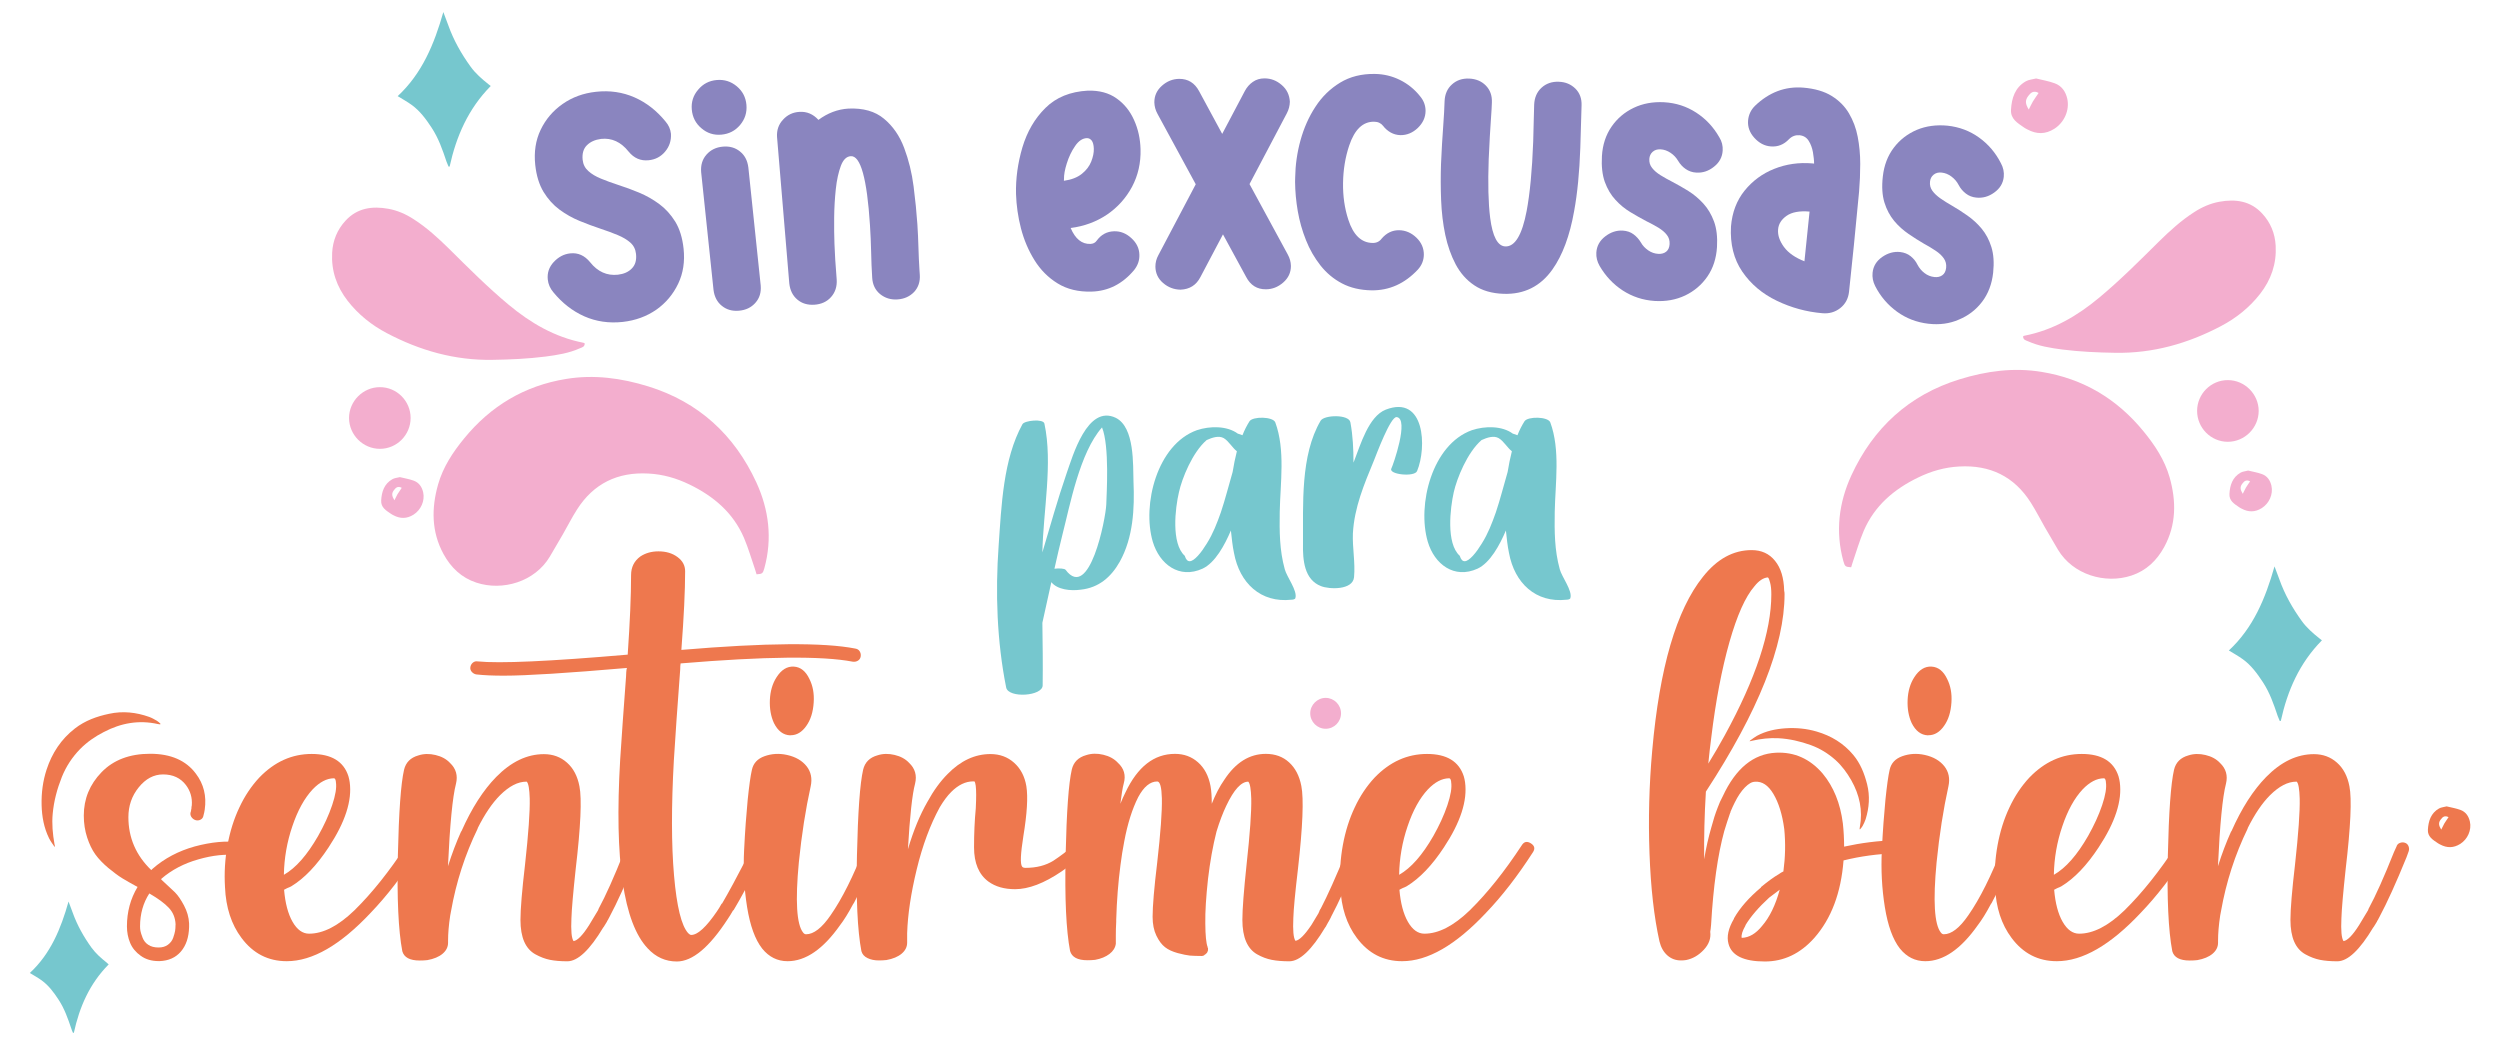 <?xml version="1.0" encoding="utf-8"?>
<!-- Generator: Adobe Illustrator 28.1.0, SVG Export Plug-In . SVG Version: 6.00 Build 0)  -->
<svg version="1.1" id="Capa_1" xmlns="http://www.w3.org/2000/svg" xmlns:xlink="http://www.w3.org/1999/xlink" x="0px" y="0px"
	 viewBox="0 0 259 109" style="enable-background:new 0 0 259 109;" xml:space="preserve">
<style type="text/css">
	.st0{fill:#EE784E;}
	.st1{fill:#76C7CE;}
	.st2{fill:#8A85BF;}
	.st3{fill:#F3AECE;}
</style>
<g>
	<g>
		<path class="st0" d="M24.76,87.26c0.2,0.03,0.36,0.12,0.48,0.26c0.12,0.15,0.16,0.31,0.13,0.48c0,0.15-0.04,0.26-0.13,0.35
			c-0.09,0.09-0.18,0.16-0.28,0.22c-0.1,0.06-0.21,0.07-0.33,0.04c-1.23-0.15-2.59-0.01-4.08,0.42c-1.49,0.42-2.76,1.09-3.81,1.99
			c-0.03,0.03-0.04,0.06-0.04,0.09l0.04,0.04c0.61,0.56,1.07,0.99,1.38,1.29c0.31,0.31,0.62,0.76,0.94,1.36
			c0.32,0.6,0.5,1.22,0.53,1.86c0,0.06,0,0.13,0,0.22c0,0.06,0,0.12,0,0.18c-0.03,1.05-0.31,1.89-0.85,2.52
			c-0.54,0.63-1.28,0.96-2.21,0.99c-0.03,0-0.06,0-0.09,0c-0.73,0-1.35-0.18-1.86-0.55c-0.51-0.36-0.88-0.81-1.1-1.34
			c-0.22-0.53-0.33-1.1-0.33-1.71c0-1.49,0.36-2.85,1.1-4.08c-0.64-0.35-1.17-0.65-1.58-0.9c-0.41-0.25-0.89-0.61-1.45-1.07
			c-0.56-0.47-1-0.93-1.34-1.4c-0.34-0.47-0.62-1.05-0.85-1.75c-0.23-0.7-0.35-1.46-0.35-2.28c0-1.72,0.61-3.22,1.84-4.49
			s2.91-1.91,5.04-1.91c2.13,0,3.71,0.69,4.73,2.06c0.82,1.08,1.12,2.32,0.92,3.72c-0.03,0.2-0.07,0.41-0.13,0.61
			c-0.03,0.2-0.13,0.35-0.31,0.44c-0.18,0.09-0.35,0.1-0.53,0.04c-0.18-0.06-0.31-0.17-0.42-0.33c-0.1-0.16-0.12-0.33-0.07-0.5
			c0.03-0.06,0.04-0.1,0.04-0.13c0-0.06,0.01-0.13,0.04-0.22c0-0.12,0.01-0.23,0.04-0.35c0.06-0.79-0.15-1.49-0.61-2.1
			c-0.56-0.73-1.34-1.1-2.37-1.1c-0.96,0-1.8,0.45-2.52,1.34c-0.72,0.89-1.07,1.92-1.07,3.09c0,2.13,0.79,3.96,2.37,5.48
			c0.03-0.03,0.07-0.07,0.13-0.13c1.23-1.08,2.69-1.85,4.38-2.32C21.9,87.23,23.42,87.09,24.76,87.26z M18.19,95.76
			c-0.03-0.67-0.26-1.24-0.7-1.71c-0.44-0.47-1.11-0.96-2.02-1.49c-0.64,0.99-0.96,2.13-0.96,3.42c0,0.15,0.01,0.3,0.04,0.46
			c0.03,0.16,0.1,0.39,0.22,0.7c0.12,0.31,0.31,0.56,0.59,0.74c0.28,0.19,0.64,0.28,1.07,0.28c0.38,0,0.7-0.09,0.96-0.28
			c0.26-0.19,0.45-0.43,0.55-0.72c0.1-0.29,0.17-0.53,0.2-0.72c0.03-0.19,0.04-0.36,0.04-0.5v-0.04
			C18.19,95.83,18.19,95.79,18.19,95.76z"/>
		<path class="st0" d="M43.05,87.37c0.39,0.25,0.46,0.56,0.2,0.94c-1.58,2.45-3.2,4.54-4.86,6.27c-3.13,3.33-6.02,5-8.68,5
			c-1.93,0-3.49-0.8-4.69-2.41c-1.05-1.4-1.62-3.15-1.71-5.26c-0.09-1.49,0-2.94,0.26-4.36c0.26-1.42,0.67-2.72,1.23-3.9
			c0.55-1.18,1.24-2.21,2.06-3.09c1.58-1.64,3.39-2.45,5.43-2.45c2.04,0,3.32,0.77,3.81,2.32c0.06,0.2,0.1,0.41,0.13,0.61
			c0.26,1.9-0.47,4.15-2.19,6.75c-1.23,1.87-2.51,3.21-3.86,4.03c-0.06,0.03-0.12,0.06-0.18,0.09c-0.06,0.03-0.13,0.06-0.22,0.09
			c-0.06,0.03-0.12,0.06-0.18,0.09c-0.03,0.03-0.06,0.04-0.09,0.04l-0.04,0.04h-0.04c0.12,1.4,0.41,2.51,0.88,3.33
			c0.47,0.82,1.04,1.23,1.71,1.23c1.46,0,3.02-0.8,4.69-2.41l0.04-0.04c1.81-1.78,3.59-4.02,5.35-6.7
			C42.35,87.19,42.66,87.12,43.05,87.37z M32.39,81.78c-0.85,0.91-1.55,2.18-2.1,3.81c-0.56,1.64-0.85,3.32-0.88,5.04
			c1.23-0.7,2.41-2.04,3.55-4.03c0.61-1.08,1.1-2.14,1.45-3.18c0.35-1.04,0.48-1.83,0.39-2.39c0-0.09-0.02-0.16-0.04-0.22
			c-0.03-0.12-0.09-0.18-0.18-0.18C33.85,80.64,33.12,81.02,32.39,81.78z"/>
		<path class="st0" d="M65.25,87.33c0.18-0.07,0.35-0.08,0.53-0.02c0.18,0.06,0.3,0.18,0.37,0.35c0.07,0.18,0.08,0.35,0.02,0.53
			c-0.03,0.06-0.1,0.26-0.22,0.61c-1.08,2.66-2.02,4.72-2.8,6.18c-0.03,0.03-0.04,0.06-0.04,0.09c-0.03,0.03-0.05,0.07-0.07,0.11
			c-0.02,0.04-0.03,0.07-0.04,0.09c-0.02,0.02-0.04,0.05-0.07,0.11c-0.03,0.03-0.04,0.06-0.04,0.09c-0.12,0.2-0.23,0.39-0.35,0.57
			l-0.04,0.04c-1.4,2.34-2.64,3.51-3.72,3.51c-0.7,0-1.3-0.05-1.8-0.15c-0.5-0.1-1-0.29-1.51-0.57c-0.51-0.28-0.9-0.72-1.16-1.31
			c-0.26-0.6-0.39-1.35-0.39-2.26c0-1.11,0.16-3.04,0.48-5.78c0.35-3.18,0.51-5.45,0.48-6.79c-0.03-0.99-0.13-1.58-0.31-1.75h-0.04
			c-0.88,0-1.78,0.47-2.72,1.4c-0.82,0.82-1.59,1.96-2.32,3.42v0.04c-1.31,2.69-2.23,5.54-2.76,8.54c-0.03,0.15-0.06,0.31-0.09,0.48
			c-0.15,0.99-0.22,1.86-0.22,2.59v0.09c0,0.03,0,0.07,0,0.13c0,0.44-0.19,0.82-0.57,1.14c-0.38,0.32-0.91,0.54-1.58,0.66
			c-0.26,0.03-0.53,0.04-0.79,0.04c-1.02,0-1.62-0.32-1.8-0.96c-0.41-2.16-0.56-5.48-0.46-9.95c0.1-4.47,0.31-7.42,0.64-8.85
			c0.18-0.76,0.67-1.26,1.49-1.49c0.55-0.18,1.15-0.19,1.77-0.04c0.63,0.15,1.13,0.42,1.51,0.83c0.61,0.58,0.82,1.3,0.61,2.15
			c-0.35,1.34-0.63,4.19-0.83,8.54c0.41-1.29,0.86-2.48,1.36-3.59l0.04-0.04c1.05-2.37,2.25-4.24,3.59-5.61
			c1.55-1.58,3.2-2.37,4.95-2.37c0.93,0,1.73,0.29,2.39,0.88c0.66,0.58,1.09,1.4,1.29,2.45c0.26,1.31,0.13,4.18-0.39,8.59
			c-0.26,2.42-0.41,4.12-0.44,5.08c-0.06,1.29,0.01,2.07,0.22,2.37c0.41-0.06,0.95-0.61,1.62-1.67c0.23-0.38,0.48-0.79,0.74-1.23
			c0.03-0.03,0.05-0.07,0.07-0.11c0.01-0.04,0.04-0.08,0.07-0.11c0.06-0.12,0.09-0.19,0.09-0.22c0.73-1.34,1.61-3.3,2.63-5.87
			l0.26-0.57C64.96,87.52,65.07,87.4,65.25,87.33z"/>
		<path class="st0" d="M88.6,67.19c0.2,0.03,0.36,0.12,0.46,0.28c0.1,0.16,0.14,0.34,0.11,0.53c-0.03,0.19-0.12,0.34-0.28,0.44
			c-0.16,0.1-0.34,0.14-0.55,0.11c-3.15-0.61-9.1-0.55-17.83,0.18c-0.03,0.18-0.04,0.38-0.04,0.61c-0.29,3.86-0.51,7.01-0.66,9.46
			c-0.26,4.7-0.26,8.67,0.02,11.9c0.28,3.23,0.77,5.22,1.47,5.98c0.12,0.12,0.22,0.18,0.31,0.18c0.67,0,1.56-0.82,2.67-2.45
			c0.18-0.26,0.34-0.53,0.48-0.79h0.04c0.67-1.14,1.53-2.73,2.59-4.78c0.29-0.58,0.5-0.99,0.61-1.23c0.09-0.18,0.22-0.28,0.39-0.33
			c0.18-0.04,0.35-0.02,0.53,0.07c0.18,0.09,0.29,0.22,0.35,0.39c0.06,0.18,0.04,0.35-0.04,0.53c-0.12,0.2-0.32,0.6-0.61,1.18
			c-1.02,2.02-1.9,3.64-2.63,4.86h-0.04c-0.18,0.32-0.37,0.63-0.57,0.92c-1.9,2.92-3.65,4.38-5.26,4.38c-1.17,0-2.18-0.45-3.02-1.36
			c-2.51-2.66-3.46-9.17-2.85-19.54c0.15-2.31,0.35-5.18,0.61-8.63c0-0.09,0.01-0.23,0.02-0.44c0.01-0.2,0.04-0.35,0.07-0.44
			C58.81,69.73,54.56,70,52.19,70c-1.11,0-2.06-0.04-2.85-0.13c-0.18-0.03-0.33-0.12-0.46-0.26c-0.13-0.15-0.18-0.31-0.15-0.5
			c0.03-0.19,0.12-0.34,0.26-0.46c0.15-0.12,0.31-0.16,0.48-0.13c2.28,0.23,7.46,0,15.56-0.7c0.23-3.33,0.35-6.08,0.35-8.24
			c0-0.82,0.32-1.46,0.96-1.93c0.53-0.35,1.15-0.53,1.88-0.53c0.79,0,1.45,0.2,1.97,0.59c0.53,0.39,0.79,0.88,0.79,1.47
			c0,2.02-0.13,4.73-0.39,8.15C79.33,66.59,85.33,66.55,88.6,67.19z"/>
		<path class="st0" d="M89.98,87.33c0.16-0.07,0.34-0.08,0.53-0.02c0.19,0.06,0.32,0.18,0.39,0.35c0.07,0.18,0.07,0.35-0.02,0.53
			c-0.82,2.1-1.62,3.89-2.41,5.35l-0.09,0.13c-0.5,0.94-0.95,1.66-1.36,2.19c-1.75,2.48-3.56,3.72-5.43,3.72
			c-1.05,0-1.93-0.44-2.63-1.31c-0.73-0.93-1.25-2.37-1.56-4.29c-0.31-1.93-0.41-3.9-0.31-5.92c0.1-2.02,0.23-3.75,0.37-5.19
			c0.15-1.45,0.29-2.49,0.44-3.13c0.15-0.67,0.58-1.14,1.31-1.4c0.73-0.26,1.5-0.31,2.32-0.13c0.91,0.2,1.58,0.6,2.04,1.18
			c0.45,0.58,0.59,1.27,0.42,2.06c-0.53,2.4-0.94,5.02-1.23,7.89c-0.38,4-0.23,6.43,0.44,7.27c0.09,0.12,0.19,0.18,0.31,0.18
			c0.79,0,1.64-0.66,2.54-1.97c1.2-1.72,2.38-4.09,3.55-7.1C89.7,87.52,89.82,87.4,89.98,87.33z M81.85,76.18
			c-0.7-0.03-1.26-0.45-1.67-1.27c-0.32-0.7-0.46-1.5-0.42-2.41c0.04-0.9,0.27-1.68,0.68-2.32c0.5-0.79,1.1-1.16,1.8-1.12
			c0.7,0.04,1.24,0.48,1.62,1.29c0.35,0.7,0.5,1.5,0.44,2.41c-0.06,0.99-0.31,1.81-0.77,2.45c-0.45,0.64-0.99,0.96-1.6,0.96
			C81.91,76.18,81.88,76.18,81.85,76.18z"/>
		<path class="st0" d="M112.35,87.48c0.29,0.35,0.26,0.67-0.09,0.96c-0.99,0.88-1.75,1.49-2.28,1.84c-1.81,1.23-3.42,1.84-4.82,1.84
			c-1.11,0-2.03-0.26-2.76-0.79c-0.99-0.73-1.49-1.91-1.49-3.55c0-1.43,0.06-2.77,0.18-4.03c0.03-0.58,0.04-1.05,0.04-1.4
			c0-0.79-0.06-1.26-0.18-1.4c-0.03,0-0.07,0-0.13,0c-0.79,0-1.55,0.37-2.28,1.1c-0.41,0.41-0.8,0.94-1.18,1.58
			c-0.99,1.81-1.79,3.96-2.39,6.44c-0.6,2.48-0.93,4.69-0.99,6.62c0,0.03,0,0.06,0,0.09c0,0.03,0,0.06,0,0.09c0,0.23,0,0.45,0,0.66
			c0,0.03,0,0.07,0,0.13c0,0.44-0.19,0.82-0.57,1.14c-0.38,0.32-0.91,0.54-1.58,0.66c-0.26,0.03-0.53,0.04-0.79,0.04
			c-0.44,0-0.83-0.08-1.16-0.24c-0.34-0.16-0.55-0.4-0.64-0.72c-0.41-2.16-0.56-5.48-0.46-9.95c0.1-4.47,0.31-7.42,0.64-8.85
			c0.18-0.76,0.67-1.26,1.49-1.49c0.55-0.18,1.15-0.19,1.77-0.04c0.63,0.15,1.13,0.42,1.51,0.83c0.61,0.58,0.82,1.3,0.61,2.15
			c-0.29,1.08-0.54,3.35-0.74,6.79c0.58-1.96,1.26-3.59,2.02-4.91c0.64-1.17,1.34-2.13,2.1-2.89c1.34-1.37,2.82-2.06,4.43-2.06
			c0.96,0,1.78,0.3,2.45,0.9c0.67,0.6,1.1,1.41,1.27,2.43c0.18,1.14,0.07,2.86-0.31,5.17c-0.29,1.84-0.34,2.89-0.13,3.16
			c0.06,0.09,0.18,0.13,0.35,0.13c1.14,0,2.1-0.25,2.89-0.74c0.67-0.44,1.39-0.98,2.15-1.62c0-0.03,0.03-0.06,0.09-0.09
			C111.74,87.11,112.06,87.13,112.35,87.48z"/>
		<path class="st0" d="M140.04,87.33c0.18-0.07,0.35-0.08,0.53-0.02c0.18,0.06,0.3,0.18,0.37,0.35c0.07,0.18,0.07,0.37-0.02,0.57
			c-0.09,0.23-0.16,0.42-0.22,0.57c-1.08,2.66-2.02,4.72-2.8,6.18c0,0.03-0.02,0.06-0.04,0.09c-0.03,0.06-0.06,0.12-0.09,0.18
			c-0.06,0.09-0.09,0.15-0.09,0.18l-0.04,0.04c-0.12,0.2-0.22,0.39-0.31,0.57l-0.04,0.04c-1.4,2.34-2.64,3.51-3.72,3.51
			c-0.7,0-1.31-0.05-1.82-0.15c-0.51-0.1-1.02-0.29-1.51-0.57c-0.5-0.28-0.88-0.72-1.14-1.31c-0.26-0.6-0.39-1.35-0.39-2.26
			c0-1.11,0.15-3.04,0.44-5.78c0.35-3.18,0.51-5.45,0.48-6.79c-0.03-0.99-0.13-1.58-0.31-1.75c-0.73,0-1.49,0.83-2.28,2.5
			c-0.35,0.73-0.69,1.62-1.01,2.67c-0.38,1.49-0.67,3.13-0.88,4.91c-0.2,1.84-0.3,3.38-0.28,4.62c0.01,1.24,0.09,2.05,0.24,2.43
			v0.04c0,0.03,0.01,0.04,0.02,0.04c0.01,0,0.02,0.02,0.02,0.04v0.04v0.04v0.09v0.04v0.04l-0.04,0.04v0.04v0.04l-0.04,0.04v0.04
			l-0.04,0.04c0,0.03-0.02,0.04-0.04,0.04l-0.04,0.04l-0.04,0.04l-0.04,0.04h-0.04v0.04h-0.04h-0.04V99h-0.04h-0.04h-0.04
			c-0.03,0.03-0.05,0.04-0.07,0.04c-0.02,0-0.04,0-0.07,0c-0.5,0-0.9-0.02-1.21-0.04c-0.31-0.03-0.73-0.12-1.27-0.26
			c-0.54-0.15-0.98-0.35-1.31-0.61c-0.34-0.26-0.64-0.66-0.9-1.2c-0.26-0.54-0.39-1.19-0.39-1.95c0-1.11,0.16-2.99,0.48-5.65
			c0.35-3.07,0.51-5.27,0.48-6.62c-0.03-1.17-0.19-1.75-0.48-1.75c-0.73,0-1.39,0.54-1.97,1.62c-0.61,1.2-1.1,2.73-1.45,4.6
			c-0.15,0.76-0.28,1.58-0.39,2.45c-0.23,1.75-0.38,3.64-0.44,5.65c0,0.12,0,0.19,0,0.22c-0.03,0.5-0.04,0.98-0.04,1.45
			c0,0.18,0,0.29,0,0.35c0,0.06,0,0.13,0,0.22v0.04v0.09v0.09v0.04c-0.06,0.41-0.28,0.76-0.66,1.05c-0.38,0.29-0.88,0.5-1.49,0.61
			c-0.26,0.03-0.53,0.04-0.79,0.04c-1.02,0-1.62-0.32-1.8-0.96c-0.41-2.16-0.56-5.48-0.46-9.95c0.1-4.47,0.31-7.42,0.64-8.85
			c0.18-0.76,0.67-1.26,1.49-1.49c0.55-0.18,1.15-0.19,1.77-0.04c0.63,0.15,1.13,0.42,1.51,0.83c0.64,0.58,0.85,1.3,0.61,2.15
			c-0.12,0.44-0.23,1.14-0.35,2.1c0.18-0.44,0.35-0.83,0.53-1.18c1.26-2.66,2.96-3.99,5.13-3.99c0.93,0,1.73,0.29,2.39,0.88
			c0.66,0.58,1.09,1.4,1.29,2.45c0.09,0.5,0.13,1.11,0.13,1.84c0.38-0.96,0.82-1.8,1.31-2.5c1.17-1.78,2.6-2.67,4.29-2.67
			c0.96,0,1.77,0.29,2.41,0.88c0.64,0.58,1.07,1.4,1.27,2.45c0.26,1.31,0.15,4.18-0.35,8.59c-0.29,2.45-0.45,4.15-0.48,5.08
			c-0.06,1.29,0.01,2.07,0.22,2.37c0.41-0.06,0.96-0.61,1.67-1.67c0.23-0.38,0.48-0.79,0.74-1.23c0-0.03,0.01-0.07,0.04-0.11
			c0.03-0.04,0.04-0.08,0.04-0.11c0.06-0.12,0.1-0.19,0.13-0.22c0.7-1.34,1.58-3.3,2.63-5.87c0.03-0.09,0.1-0.28,0.22-0.57
			C139.74,87.52,139.87,87.4,140.04,87.33z"/>
		<path class="st0" d="M158.6,87.37c0.39,0.25,0.46,0.56,0.2,0.94c-1.58,2.45-3.2,4.54-4.86,6.27c-3.13,3.33-6.02,5-8.68,5
			c-1.93,0-3.49-0.8-4.69-2.41c-1.05-1.4-1.62-3.15-1.71-5.26c-0.09-1.49,0-2.94,0.26-4.36c0.26-1.42,0.67-2.72,1.23-3.9
			c0.55-1.18,1.24-2.21,2.06-3.09c1.58-1.64,3.39-2.45,5.43-2.45c2.04,0,3.31,0.77,3.81,2.32c0.06,0.2,0.1,0.41,0.13,0.61
			c0.26,1.9-0.47,4.15-2.19,6.75c-1.23,1.87-2.51,3.21-3.86,4.03c-0.06,0.03-0.12,0.06-0.18,0.09c-0.06,0.03-0.13,0.06-0.22,0.09
			c-0.06,0.03-0.12,0.06-0.18,0.09c-0.03,0.03-0.06,0.04-0.09,0.04l-0.04,0.04h-0.04c0.12,1.4,0.41,2.51,0.88,3.33
			c0.47,0.82,1.04,1.23,1.71,1.23c1.46,0,3.02-0.8,4.69-2.41l0.04-0.04c1.81-1.78,3.59-4.02,5.35-6.7
			C157.89,87.19,158.2,87.12,158.6,87.37z M147.93,81.78c-0.85,0.91-1.55,2.18-2.1,3.81c-0.56,1.64-0.85,3.32-0.88,5.04
			c1.23-0.7,2.41-2.04,3.55-4.03c0.61-1.08,1.1-2.14,1.45-3.18c0.35-1.04,0.48-1.83,0.39-2.39c0-0.09-0.01-0.16-0.04-0.22
			c-0.03-0.12-0.09-0.18-0.18-0.18C149.39,80.64,148.66,81.02,147.93,81.78z"/>
		<path class="st0" d="M196.43,87.04c0.18,0,0.34,0.06,0.48,0.18c0.15,0.12,0.22,0.28,0.22,0.48c0,0.12-0.03,0.23-0.09,0.35
			c-0.06,0.12-0.14,0.2-0.24,0.26c-0.1,0.06-0.21,0.09-0.33,0.09c-1.93,0.06-3.75,0.31-5.48,0.74c-0.26,3.36-1.27,6.03-3.02,8.02
			c-1.46,1.64-3.17,2.45-5.13,2.45c-2.19,0-3.45-0.61-3.77-1.84c-0.2-0.73-0.02-1.59,0.57-2.59v-0.04c0.61-1.08,1.55-2.15,2.8-3.2
			v-0.04c0.7-0.58,1.33-1.04,1.88-1.36c0.12-0.09,0.26-0.18,0.44-0.26c0.2-1.49,0.23-2.95,0.09-4.38c-0.2-1.52-0.58-2.73-1.12-3.64
			c-0.54-0.91-1.18-1.33-1.91-1.27c-0.32,0-0.67,0.2-1.05,0.59c-0.38,0.39-0.73,0.91-1.05,1.56c-0.15,0.29-0.29,0.61-0.44,0.96v0.04
			c0,0.03-0.02,0.06-0.04,0.09c-0.2,0.58-0.41,1.21-0.61,1.88c-0.67,2.45-1.13,5.68-1.36,9.68c-0.03,0.35-0.06,0.6-0.09,0.74
			c0.09,0.67-0.13,1.29-0.66,1.86c-0.53,0.57-1.14,0.93-1.84,1.07c-0.18,0.03-0.35,0.04-0.53,0.04c-0.56,0-1.03-0.18-1.42-0.53
			c-0.39-0.35-0.66-0.83-0.81-1.45c-0.56-2.51-0.9-5.54-1.03-9.09c-0.13-3.55-0.04-7.11,0.28-10.67c0.76-8.59,2.51-14.59,5.26-18.01
			c1.46-1.84,3.14-2.76,5.04-2.76c1.02,0,1.83,0.37,2.43,1.12c0.6,0.74,0.91,1.77,0.94,3.09c0.03,0.12,0.04,0.23,0.04,0.35
			c0,5.32-2.72,12.14-8.15,20.46c-0.15,2.43-0.2,4.76-0.18,7.01c0.2-1.2,0.45-2.29,0.74-3.29c0.2-0.76,0.42-1.45,0.66-2.06
			c0.15-0.41,0.32-0.8,0.53-1.18c1.34-2.89,3.18-4.4,5.52-4.51c1.9-0.09,3.51,0.63,4.82,2.15c1.14,1.37,1.84,3.1,2.1,5.17
			c0.09,0.82,0.13,1.62,0.13,2.41C192.78,87.33,194.56,87.1,196.43,87.04z M177.29,76.39c-0.12,0.91-0.22,1.81-0.31,2.72
			c0.61-0.99,1.18-1.97,1.71-2.94c3.21-5.87,4.82-10.74,4.82-14.59c0-0.5-0.04-0.91-0.13-1.23c-0.06-0.26-0.13-0.44-0.22-0.53
			c-0.47,0.03-0.94,0.34-1.4,0.92c-0.94,1.08-1.8,3.01-2.59,5.78C178.38,69.31,177.75,72.6,177.29,76.39z M182.54,95.94
			c0.79-0.91,1.4-2.16,1.84-3.77c-0.38,0.29-0.74,0.57-1.1,0.83c-1.08,0.99-1.9,1.94-2.45,2.85v0.04c-0.32,0.56-0.45,0.98-0.39,1.27
			h0.04C181.21,97.13,181.9,96.73,182.54,95.94z"/>
		<path class="st0" d="M207.85,87.33c0.16-0.07,0.34-0.08,0.53-0.02c0.19,0.06,0.32,0.18,0.39,0.35c0.07,0.18,0.07,0.35-0.02,0.53
			c-0.82,2.1-1.62,3.89-2.41,5.35l-0.09,0.13c-0.5,0.94-0.95,1.66-1.36,2.19c-1.75,2.48-3.56,3.72-5.43,3.72
			c-1.05,0-1.93-0.44-2.63-1.31c-0.73-0.93-1.25-2.37-1.56-4.29c-0.31-1.93-0.41-3.9-0.31-5.92c0.1-2.02,0.23-3.75,0.37-5.19
			c0.15-1.45,0.29-2.49,0.44-3.13c0.15-0.67,0.58-1.14,1.31-1.4c0.73-0.26,1.5-0.31,2.32-0.13c0.91,0.2,1.58,0.6,2.04,1.18
			c0.45,0.58,0.59,1.27,0.42,2.06c-0.53,2.4-0.94,5.02-1.23,7.89c-0.38,4-0.23,6.43,0.44,7.27c0.09,0.12,0.19,0.18,0.31,0.18
			c0.79,0,1.64-0.66,2.54-1.97c1.2-1.72,2.38-4.09,3.55-7.1C207.56,87.52,207.69,87.4,207.85,87.33z M199.72,76.18
			c-0.7-0.03-1.26-0.45-1.67-1.27c-0.32-0.7-0.46-1.5-0.42-2.41c0.04-0.9,0.27-1.68,0.68-2.32c0.5-0.79,1.1-1.16,1.8-1.12
			c0.7,0.04,1.24,0.48,1.62,1.29c0.35,0.7,0.5,1.5,0.44,2.41c-0.06,0.99-0.31,1.81-0.77,2.45c-0.45,0.64-0.99,0.96-1.6,0.96
			C199.78,76.18,199.75,76.18,199.72,76.18z"/>
		<path class="st0" d="M226.43,87.37c0.39,0.25,0.46,0.56,0.2,0.94c-1.58,2.45-3.2,4.54-4.86,6.27c-3.13,3.33-6.02,5-8.68,5
			c-1.93,0-3.49-0.8-4.69-2.41c-1.05-1.4-1.62-3.15-1.71-5.26c-0.09-1.49,0-2.94,0.26-4.36c0.26-1.42,0.67-2.72,1.23-3.9
			c0.55-1.18,1.24-2.21,2.06-3.09c1.58-1.64,3.39-2.45,5.43-2.45c2.04,0,3.31,0.77,3.81,2.32c0.06,0.2,0.1,0.41,0.13,0.61
			c0.26,1.9-0.47,4.15-2.19,6.75c-1.23,1.87-2.51,3.21-3.86,4.03c-0.06,0.03-0.12,0.06-0.18,0.09c-0.06,0.03-0.13,0.06-0.22,0.09
			c-0.06,0.03-0.12,0.06-0.18,0.09c-0.03,0.03-0.06,0.04-0.09,0.04l-0.04,0.04h-0.04c0.12,1.4,0.41,2.51,0.88,3.33
			c0.47,0.82,1.04,1.23,1.71,1.23c1.46,0,3.02-0.8,4.69-2.41l0.04-0.04c1.81-1.78,3.59-4.02,5.35-6.7
			C225.72,87.19,226.03,87.12,226.43,87.37z M215.76,81.78c-0.85,0.91-1.55,2.18-2.1,3.81c-0.56,1.64-0.85,3.32-0.88,5.04
			c1.23-0.7,2.41-2.04,3.55-4.03c0.61-1.08,1.1-2.14,1.45-3.18c0.35-1.04,0.48-1.83,0.39-2.39c0-0.09-0.01-0.16-0.04-0.22
			c-0.03-0.12-0.09-0.18-0.18-0.18C217.22,80.64,216.49,81.02,215.76,81.78z"/>
		<path class="st0" d="M248.62,87.33c0.18-0.07,0.35-0.08,0.53-0.02c0.18,0.06,0.3,0.18,0.37,0.35c0.07,0.18,0.08,0.35,0.02,0.53
			c-0.03,0.06-0.1,0.26-0.22,0.61c-1.08,2.66-2.02,4.72-2.8,6.18c-0.03,0.03-0.04,0.06-0.04,0.09c-0.03,0.03-0.05,0.07-0.07,0.11
			c-0.02,0.04-0.03,0.07-0.04,0.09c-0.02,0.02-0.04,0.05-0.07,0.11c-0.03,0.03-0.04,0.06-0.04,0.09c-0.12,0.2-0.23,0.39-0.35,0.57
			l-0.04,0.04c-1.4,2.34-2.64,3.51-3.72,3.51c-0.7,0-1.3-0.05-1.8-0.15c-0.5-0.1-1-0.29-1.51-0.57c-0.51-0.28-0.9-0.72-1.16-1.31
			c-0.26-0.6-0.39-1.35-0.39-2.26c0-1.11,0.16-3.04,0.48-5.78c0.35-3.18,0.51-5.45,0.48-6.79c-0.03-0.99-0.13-1.58-0.31-1.75h-0.04
			c-0.88,0-1.78,0.47-2.72,1.4c-0.82,0.82-1.59,1.96-2.32,3.42v0.04c-1.31,2.69-2.23,5.54-2.76,8.54c-0.03,0.15-0.06,0.31-0.09,0.48
			c-0.15,0.99-0.22,1.86-0.22,2.59v0.09c0,0.03,0,0.07,0,0.13c0,0.44-0.19,0.82-0.57,1.14c-0.38,0.32-0.91,0.54-1.58,0.66
			c-0.26,0.03-0.53,0.04-0.79,0.04c-1.02,0-1.62-0.32-1.8-0.96c-0.41-2.16-0.56-5.48-0.46-9.95c0.1-4.47,0.31-7.42,0.64-8.85
			c0.18-0.76,0.67-1.26,1.49-1.49c0.55-0.18,1.15-0.19,1.77-0.04c0.63,0.15,1.13,0.42,1.51,0.83c0.61,0.58,0.82,1.3,0.61,2.15
			c-0.35,1.34-0.63,4.19-0.83,8.54c0.41-1.29,0.86-2.48,1.36-3.59l0.04-0.04c1.05-2.37,2.25-4.24,3.59-5.61
			c1.55-1.58,3.2-2.37,4.95-2.37c0.93,0,1.73,0.29,2.39,0.88c0.66,0.58,1.09,1.4,1.29,2.45c0.26,1.31,0.13,4.18-0.39,8.59
			c-0.26,2.42-0.41,4.12-0.44,5.08c-0.06,1.29,0.01,2.07,0.22,2.37c0.41-0.06,0.95-0.61,1.62-1.67c0.23-0.38,0.48-0.79,0.74-1.23
			c0.03-0.03,0.05-0.07,0.07-0.11c0.01-0.04,0.04-0.08,0.07-0.11c0.06-0.12,0.09-0.19,0.09-0.22c0.73-1.34,1.61-3.3,2.63-5.87
			l0.26-0.57C248.33,87.52,248.44,87.4,248.62,87.33z"/>
	</g>
	<g>
		<path class="st1" d="M107.99,57.23c0.81-2.73,1.57-5.46,2.5-8.16c0.64-1.8,2.15-7.2,5.11-5.78c1.97,0.99,1.77,4.88,1.83,6.62
			c0.12,2.79-0.03,5.78-1.42,8.28c-0.9,1.6-2.18,2.7-4.04,2.9c-1.05,0.15-2.44,0-3.05-0.78c-0.32,1.39-0.61,2.82-0.93,4.21
			c0.03,2.15,0.06,4.3,0.03,6.48c0,1.13-3.54,1.36-3.78,0.23c-0.96-4.79-1.13-9.84-0.78-14.72c0.29-4.09,0.46-8.92,2.47-12.57
			c0.23-0.38,2.15-0.58,2.27-0.06C109.09,48,108.07,52.99,107.99,57.23z M109.24,58.92c0.46-0.06,1.07-0.03,1.16,0.12
			c2.47,3.28,4.15-5.29,4.21-6.77c0.03-1.07,0.35-6.04-0.44-7.99c-2.32,2.61-3.34,8.16-4.09,11.06
			C109.79,56.53,109.5,57.72,109.24,58.92z"/>
		<path class="st1" d="M119.43,56.13c-1.13-3.83,0.44-10.08,4.56-11.56c1.36-0.46,3.14-0.46,4.24,0.35
			c0.17,0.06,0.35,0.12,0.49,0.17c0.2-0.52,0.46-1.02,0.73-1.45c0.35-0.52,2.44-0.49,2.67,0.12c1.05,2.85,0.52,6.27,0.46,9.26
			c-0.03,2.03-0.03,3.95,0.52,5.95c0.2,0.78,1.34,2.24,1.1,2.99c-0.03,0.15-0.32,0.17-0.41,0.17c-3.17,0.35-5.37-1.71-5.95-4.85
			c-0.15-0.7-0.23-1.51-0.32-2.32c-0.64,1.51-1.63,3.34-2.93,3.95C122.16,60.02,120.13,58.45,119.43,56.13z M122.74,57.58
			c0.23,0.75,0.67,0.75,1.36,0c0.35-0.38,0.64-0.81,0.93-1.28c0.64-1.02,1.05-2.09,1.45-3.22c0.46-1.36,0.81-2.79,1.22-4.18
			c0.12-0.73,0.26-1.45,0.44-2.15c-0.49-0.38-0.84-1.05-1.36-1.36c-0.52-0.29-1.19-0.06-1.77,0.2c-1.48,1.28-2.56,3.98-2.87,5.4
			C121.75,52.64,121.32,56.3,122.74,57.58z"/>
		<path class="st1" d="M144.14,48.55c0.17-0.32,1.89-5.2,0.55-5.34c-0.64-0.06-2.09,3.86-2.35,4.5c-1.02,2.47-2.03,4.85-2.18,7.55
			c-0.06,1.51,0.26,3.02,0.12,4.53c-0.12,1.36-2.56,1.28-3.43,0.93c-1.74-0.67-1.89-2.73-1.86-4.36c0.03-4.07-0.29-9.18,1.83-12.78
			c0.38-0.61,2.93-0.67,3.08,0.17c0.26,1.39,0.32,2.79,0.32,4.18c0.03-0.06,0.06-0.15,0.09-0.23c0.64-1.63,1.48-4.56,3.25-5.26
			c4.07-1.57,4.27,3.92,3.25,6.36C146.55,49.45,143.85,49.16,144.14,48.55z"/>
		<path class="st1" d="M147.92,56.13c-1.13-3.83,0.44-10.08,4.56-11.56c1.37-0.46,3.14-0.46,4.24,0.35
			c0.17,0.06,0.35,0.12,0.49,0.17c0.2-0.52,0.46-1.02,0.73-1.45c0.35-0.52,2.44-0.49,2.67,0.12c1.05,2.85,0.52,6.27,0.46,9.26
			c-0.03,2.03-0.03,3.95,0.52,5.95c0.2,0.78,1.34,2.24,1.1,2.99c-0.03,0.15-0.32,0.17-0.41,0.17c-3.17,0.35-5.37-1.71-5.95-4.85
			c-0.15-0.7-0.23-1.51-0.32-2.32c-0.64,1.51-1.63,3.34-2.93,3.95C150.65,60.02,148.61,58.45,147.92,56.13z M151.23,57.58
			c0.23,0.75,0.67,0.75,1.36,0c0.35-0.38,0.64-0.81,0.93-1.28c0.64-1.02,1.05-2.09,1.45-3.22c0.46-1.36,0.81-2.79,1.22-4.18
			c0.12-0.73,0.26-1.45,0.44-2.15c-0.49-0.38-0.84-1.05-1.37-1.36c-0.52-0.29-1.19-0.06-1.77,0.2c-1.48,1.28-2.56,3.98-2.88,5.4
			C150.24,52.64,149.8,56.3,151.23,57.58z"/>
	</g>
	<g>
		<path class="st2" d="M64.53,33.35c-1.44,0.16-2.78-0.04-4-0.58c-1.23-0.55-2.29-1.38-3.2-2.49c-0.34-0.4-0.53-0.84-0.58-1.32
			c-0.07-0.69,0.13-1.29,0.62-1.82c0.49-0.52,1.05-0.82,1.7-0.89c0.81-0.09,1.5,0.22,2.07,0.92c0.78,0.98,1.74,1.41,2.87,1.29
			c0.61-0.07,1.1-0.28,1.45-0.65c0.36-0.36,0.5-0.87,0.43-1.51c-0.05-0.48-0.25-0.87-0.59-1.17c-0.34-0.3-0.78-0.56-1.31-0.78
			c-0.53-0.22-1.12-0.44-1.76-0.65c-0.72-0.24-1.45-0.51-2.18-0.81c-0.73-0.3-1.43-0.69-2.08-1.17c-0.65-0.48-1.2-1.09-1.66-1.84
			c-0.45-0.75-0.74-1.68-0.86-2.8c-0.14-1.33,0.04-2.54,0.56-3.63c0.52-1.09,1.28-1.98,2.28-2.68c1-0.7,2.15-1.12,3.45-1.26
			c1.44-0.16,2.77,0.04,4,0.58c1.22,0.54,2.29,1.37,3.21,2.5c0.32,0.37,0.51,0.79,0.56,1.27c0.04,0.7-0.16,1.32-0.6,1.84
			c-0.44,0.53-1.01,0.83-1.7,0.9c-0.83,0.09-1.53-0.21-2.09-0.9c-0.79-0.99-1.74-1.43-2.85-1.31c-0.62,0.08-1.11,0.3-1.47,0.66
			c-0.36,0.36-0.5,0.86-0.44,1.5c0.05,0.48,0.25,0.87,0.59,1.17c0.34,0.31,0.78,0.57,1.32,0.79c0.53,0.22,1.13,0.44,1.78,0.65
			c0.71,0.23,1.43,0.49,2.17,0.8c0.74,0.31,1.43,0.7,2.08,1.18c0.65,0.48,1.2,1.09,1.66,1.83c0.45,0.74,0.74,1.67,0.86,2.8
			c0.14,1.32-0.04,2.53-0.56,3.62c-0.52,1.09-1.27,1.99-2.26,2.69C66.99,32.78,65.84,33.2,64.53,33.35z"/>
		<path class="st2" d="M74.73,13.95c-0.78,0.07-1.47-0.15-2.06-0.66c-0.6-0.5-0.93-1.15-1-1.94c-0.07-0.78,0.15-1.47,0.66-2.06
			c0.5-0.6,1.14-0.93,1.92-1c0.79-0.07,1.48,0.15,2.08,0.65c0.6,0.5,0.93,1.14,1,1.92c0.07,0.79-0.15,1.48-0.65,2.08
			C76.17,13.55,75.52,13.88,74.73,13.95z M76.55,32.19c-0.69,0.06-1.28-0.11-1.76-0.5c-0.49-0.39-0.78-0.94-0.87-1.66l-1.28-12.19
			c-0.06-0.72,0.12-1.33,0.55-1.82c0.43-0.49,1-0.77,1.71-0.83c0.69-0.06,1.28,0.11,1.76,0.5c0.49,0.39,0.78,0.94,0.87,1.66
			l1.28,12.23c0.06,0.71-0.12,1.31-0.55,1.79C77.83,31.86,77.26,32.13,76.55,32.19z"/>
		<path class="st2" d="M92.99,31.02c-0.7,0.05-1.3-0.14-1.81-0.55c-0.5-0.41-0.78-0.98-0.82-1.7c-0.06-0.87-0.09-1.76-0.11-2.67
			c-0.02-0.91-0.06-1.83-0.12-2.77c-0.31-4.83-0.97-7.22-1.99-7.15c-0.45,0.03-0.79,0.37-1.03,1.01c-0.24,0.65-0.42,1.45-0.52,2.4
			c-0.1,0.95-0.16,1.93-0.17,2.94c-0.01,1.01,0,1.91,0.03,2.72c0.03,0.8,0.06,1.35,0.08,1.64l0.15,2.05
			c0.05,0.74-0.15,1.35-0.58,1.83c-0.43,0.49-1.01,0.75-1.74,0.8c-0.69,0.04-1.28-0.13-1.75-0.53c-0.48-0.4-0.76-0.96-0.84-1.68
			L80.5,14.18c-0.04-0.69,0.16-1.29,0.62-1.78c0.45-0.5,1.02-0.77,1.7-0.81c0.77-0.05,1.42,0.23,1.97,0.83
			c0.96-0.71,1.99-1.1,3.1-1.17c1.54-0.07,2.77,0.28,3.69,1.05c0.92,0.76,1.62,1.77,2.09,3.02c0.47,1.25,0.8,2.58,0.98,4
			c0.18,1.41,0.31,2.72,0.39,3.91c0.05,0.79,0.09,1.59,0.11,2.38c0.02,0.8,0.06,1.6,0.11,2.42l0.03,0.43
			c0.05,0.71-0.15,1.31-0.58,1.78C94.26,30.71,93.69,30.97,92.99,31.02z"/>
		<path class="st2" d="M113.09,30.21c-1.37,0.04-2.55-0.25-3.52-0.85c-0.98-0.6-1.78-1.41-2.4-2.41c-0.62-1-1.09-2.1-1.4-3.3
			c-0.31-1.2-0.47-2.38-0.51-3.54c-0.04-1.6,0.18-3.21,0.66-4.84c0.49-1.63,1.28-3,2.39-4.09c1.11-1.1,2.57-1.69,4.39-1.79
			c1.18-0.03,2.17,0.23,2.97,0.8c0.8,0.56,1.4,1.31,1.82,2.25c0.42,0.93,0.64,1.93,0.67,3.01c0.04,1.43-0.26,2.73-0.88,3.9
			c-0.63,1.17-1.49,2.13-2.59,2.88c-1.1,0.74-2.36,1.21-3.77,1.39c0.48,1.13,1.16,1.68,2.04,1.65c0.29-0.01,0.51-0.12,0.66-0.34
			c0.46-0.63,1.06-0.95,1.8-0.97c0.66-0.02,1.26,0.22,1.79,0.71c0.54,0.49,0.82,1.07,0.83,1.73c0.02,0.58-0.17,1.1-0.54,1.57
			C116.29,29.42,114.82,30.16,113.09,30.21z M110.22,18.73c0.78-0.11,1.4-0.35,1.86-0.72c0.46-0.37,0.78-0.79,0.97-1.27
			c0.19-0.48,0.28-0.92,0.27-1.32c-0.01-0.4-0.09-0.69-0.22-0.86c-0.14-0.17-0.3-0.25-0.49-0.25c-0.46,0.01-0.87,0.29-1.23,0.82
			c-0.37,0.53-0.65,1.13-0.86,1.8c-0.21,0.66-0.3,1.2-0.29,1.62L110.22,18.73z"/>
		<path class="st2" d="M131.15,29.97c-0.92,0.01-1.6-0.42-2.05-1.28l-2.4-4.41l-2.34,4.43c-0.43,0.83-1.11,1.26-2.05,1.3
			c-0.68-0.01-1.29-0.24-1.81-0.69c-0.53-0.45-0.79-1.02-0.8-1.7c0-0.41,0.1-0.81,0.31-1.19l3.87-7.34l-3.96-7.29
			c-0.21-0.38-0.32-0.78-0.33-1.2c0-0.68,0.26-1.25,0.79-1.72c0.53-0.47,1.12-0.7,1.77-0.71c0.93-0.01,1.62,0.42,2.08,1.28
			l2.39,4.42l2.35-4.45c0.21-0.39,0.49-0.71,0.83-0.94c0.34-0.24,0.75-0.36,1.2-0.36c0.66,0,1.25,0.22,1.78,0.68
			c0.53,0.45,0.81,1.03,0.85,1.74c-0.01,0.41-0.11,0.81-0.31,1.19l-3.87,7.34l3.96,7.29c0.21,0.38,0.32,0.77,0.33,1.19
			c0,0.68-0.26,1.25-0.8,1.72S131.8,29.97,131.15,29.97z"/>
		<path class="st2" d="M142.1,30.08c-1.17-0.02-2.2-0.26-3.07-0.72c-0.88-0.46-1.62-1.09-2.23-1.86c-0.61-0.78-1.12-1.65-1.5-2.62
			c-0.39-0.97-0.67-1.97-0.85-3c-0.18-1.04-0.27-2.05-0.28-3.04l0.01-0.45c0.02-1.29,0.2-2.58,0.55-3.85
			c0.35-1.27,0.86-2.43,1.55-3.48c0.68-1.05,1.54-1.88,2.56-2.5c1.02-0.62,2.22-0.92,3.58-0.9c0.93,0.01,1.8,0.22,2.61,0.62
			c0.81,0.4,1.51,0.96,2.09,1.69c0.38,0.45,0.57,0.96,0.57,1.53c-0.01,0.67-0.28,1.25-0.81,1.76c-0.53,0.5-1.13,0.75-1.8,0.74
			c-0.36-0.01-0.69-0.1-1-0.27c-0.31-0.18-0.58-0.41-0.79-0.69c-0.22-0.28-0.53-0.43-0.93-0.43c-1.16-0.02-2.02,0.8-2.58,2.46
			c-0.41,1.22-0.62,2.52-0.64,3.89c-0.02,1.35,0.16,2.62,0.55,3.81c0.51,1.58,1.35,2.38,2.5,2.4c0.4,0.01,0.72-0.14,0.94-0.44
			c0.51-0.6,1.12-0.89,1.82-0.88c0.67,0.01,1.27,0.27,1.79,0.77c0.52,0.5,0.78,1.1,0.77,1.78c-0.01,0.58-0.22,1.09-0.62,1.53
			C145.53,29.38,143.94,30.1,142.1,30.08z"/>
		<path class="st2" d="M155.77,30.44c-1.22-0.04-2.23-0.34-3.03-0.88c-0.81-0.54-1.45-1.27-1.93-2.17
			c-0.48-0.91-0.84-1.93-1.08-3.06c-0.24-1.14-0.38-2.34-0.43-3.6c-0.05-1.26-0.05-2.52-0.01-3.75c0.06-1.42,0.14-2.73,0.23-3.95
			c0.07-0.98,0.12-1.83,0.14-2.55c0.03-0.72,0.28-1.3,0.76-1.73c0.48-0.44,1.08-0.64,1.79-0.61c0.7,0.03,1.28,0.27,1.72,0.72
			c0.45,0.46,0.66,1.04,0.63,1.76c-0.01,0.38-0.04,0.91-0.09,1.59c-0.08,1.07-0.16,2.5-0.24,4.28c-0.09,2.53-0.04,4.56,0.15,6.07
			c0.25,1.95,0.78,2.94,1.57,2.97c1,0.04,1.74-1.19,2.21-3.67c0.34-1.81,0.57-4.21,0.68-7.2l0.05-1.96
			c0.01-0.57,0.03-1.19,0.05-1.86c0.03-0.72,0.28-1.31,0.76-1.75c0.48-0.44,1.08-0.65,1.79-0.62c0.69,0.02,1.26,0.26,1.72,0.71
			c0.45,0.45,0.67,1.03,0.64,1.76l-0.13,4.39c-0.09,2.52-0.3,4.7-0.64,6.54c-0.45,2.55-1.2,4.57-2.25,6.05
			C159.59,29.67,157.9,30.51,155.77,30.44z"/>
		<path class="st2" d="M171.43,31.18c-1.23-0.08-2.33-0.45-3.32-1.09c-0.98-0.64-1.78-1.49-2.39-2.54c-0.25-0.44-0.37-0.9-0.34-1.38
			c0.04-0.68,0.35-1.24,0.92-1.68c0.57-0.44,1.18-0.64,1.83-0.6c0.42,0.03,0.79,0.15,1.1,0.38c0.31,0.23,0.56,0.51,0.76,0.84
			c0.19,0.34,0.45,0.61,0.77,0.83c0.32,0.22,0.67,0.34,1.04,0.36c0.33,0.02,0.61-0.06,0.82-0.23c0.21-0.17,0.33-0.43,0.35-0.78
			c0.02-0.37-0.07-0.69-0.29-0.96c-0.21-0.28-0.51-0.52-0.88-0.75c-0.37-0.22-0.79-0.45-1.26-0.68c-0.53-0.28-1.08-0.59-1.64-0.93
			c-0.56-0.34-1.08-0.76-1.54-1.27c-0.47-0.5-0.83-1.12-1.1-1.85c-0.26-0.73-0.36-1.63-0.3-2.68c0.07-1.17,0.4-2.18,0.99-3.04
			c0.59-0.86,1.36-1.51,2.3-1.96c0.94-0.45,1.99-0.64,3.15-0.58c1.23,0.07,2.33,0.43,3.32,1.07c0.99,0.64,1.79,1.49,2.4,2.56
			c0.27,0.43,0.38,0.89,0.35,1.38c-0.04,0.67-0.34,1.23-0.9,1.67c-0.56,0.45-1.17,0.65-1.83,0.61c-0.41-0.02-0.78-0.15-1.1-0.37
			c-0.32-0.22-0.58-0.5-0.78-0.84c-0.2-0.34-0.46-0.62-0.79-0.84c-0.33-0.22-0.67-0.34-1.03-0.36c-0.35-0.02-0.62,0.07-0.83,0.26
			c-0.21,0.19-0.32,0.44-0.34,0.73c-0.02,0.36,0.07,0.67,0.29,0.94c0.21,0.27,0.5,0.52,0.87,0.75c0.37,0.23,0.78,0.46,1.25,0.7
			c0.53,0.28,1.08,0.59,1.64,0.94c0.56,0.35,1.07,0.78,1.54,1.29c0.47,0.51,0.84,1.13,1.11,1.86c0.27,0.73,0.37,1.62,0.31,2.65
			c-0.07,1.17-0.4,2.19-0.99,3.05c-0.59,0.86-1.37,1.52-2.31,1.97C173.63,31.06,172.58,31.25,171.43,31.18z"/>
		<path class="st2" d="M188.8,32.45c-1.65-0.14-3.22-0.57-4.72-1.29c-1.5-0.72-2.7-1.73-3.58-3.02c-0.88-1.29-1.27-2.85-1.17-4.68
			c0.12-1.46,0.59-2.69,1.41-3.71c0.82-1.01,1.84-1.77,3.08-2.26c1.23-0.49,2.55-0.68,3.94-0.56l0.18,0.02
			c0-0.35-0.05-0.74-0.12-1.18c-0.08-0.44-0.22-0.83-0.44-1.18c-0.22-0.35-0.54-0.54-0.96-0.58c-0.41-0.03-0.77,0.1-1.08,0.41
			c-0.53,0.56-1.16,0.81-1.89,0.75c-0.65-0.05-1.21-0.35-1.7-0.89c-0.49-0.54-0.7-1.14-0.65-1.79c0.05-0.59,0.29-1.1,0.71-1.52
			c1.47-1.41,3.14-2.04,5.01-1.89c1.2,0.1,2.18,0.39,2.94,0.86c0.76,0.47,1.36,1.07,1.79,1.8c0.43,0.73,0.74,1.54,0.91,2.44
			c0.17,0.89,0.26,1.83,0.26,2.8c0,0.97-0.04,1.93-0.12,2.88c-0.27,2.81-0.45,4.67-0.54,5.57l-0.5,4.8
			c-0.08,0.72-0.39,1.28-0.91,1.69C190.11,32.34,189.5,32.51,188.8,32.45z M186.94,27.07l0.53-5.15c-1.05-0.09-1.84,0.06-2.38,0.44
			c-0.54,0.38-0.84,0.85-0.88,1.42c-0.05,0.59,0.16,1.19,0.61,1.81C185.28,26.21,185.99,26.7,186.94,27.07z"/>
		<path class="st2" d="M199.79,33.54c-1.22-0.14-2.31-0.56-3.26-1.25c-0.95-0.69-1.71-1.57-2.26-2.65
			c-0.23-0.45-0.32-0.92-0.27-1.39c0.07-0.68,0.41-1.22,1-1.63c0.59-0.41,1.21-0.58,1.86-0.51c0.42,0.05,0.78,0.19,1.08,0.43
			c0.3,0.24,0.54,0.53,0.71,0.88c0.18,0.34,0.42,0.64,0.73,0.87c0.31,0.24,0.65,0.37,1.02,0.41c0.33,0.04,0.61-0.03,0.83-0.19
			c0.22-0.16,0.35-0.41,0.39-0.76c0.04-0.37-0.04-0.69-0.24-0.98c-0.2-0.29-0.48-0.55-0.84-0.79c-0.36-0.24-0.77-0.49-1.23-0.74
			c-0.52-0.3-1.05-0.64-1.59-1.01c-0.54-0.37-1.04-0.81-1.48-1.34c-0.44-0.53-0.78-1.16-1.01-1.9c-0.23-0.74-0.29-1.64-0.17-2.7
			c0.13-1.17,0.51-2.16,1.14-2.99c0.63-0.83,1.43-1.44,2.39-1.85c0.96-0.4,2.02-0.54,3.17-0.43c1.22,0.13,2.31,0.54,3.27,1.23
			c0.96,0.69,1.72,1.58,2.27,2.67c0.24,0.44,0.34,0.91,0.29,1.4c-0.07,0.67-0.4,1.21-0.99,1.63c-0.58,0.42-1.2,0.59-1.86,0.52
			c-0.41-0.04-0.77-0.18-1.08-0.42c-0.31-0.24-0.56-0.53-0.74-0.88c-0.18-0.35-0.43-0.64-0.75-0.88c-0.32-0.24-0.65-0.37-1.01-0.41
			c-0.34-0.04-0.62,0.04-0.84,0.22c-0.22,0.18-0.34,0.42-0.37,0.71c-0.04,0.36,0.04,0.67,0.24,0.95c0.2,0.28,0.48,0.54,0.83,0.79
			c0.35,0.25,0.76,0.5,1.21,0.76c0.52,0.3,1.05,0.64,1.59,1.02c0.54,0.38,1.04,0.83,1.48,1.36c0.44,0.53,0.78,1.17,1.01,1.91
			c0.23,0.74,0.29,1.63,0.18,2.66c-0.13,1.17-0.51,2.17-1.14,3c-0.64,0.84-1.44,1.45-2.41,1.85
			C201.99,33.53,200.93,33.67,199.79,33.54z"/>
	</g>
	<path class="st3" d="M78.38,59.5c-0.05-0.16-0.1-0.32-0.15-0.49c-0.38-1.1-0.7-2.22-1.15-3.28c-1.12-2.61-3.15-4.33-5.66-5.54
		c-1.34-0.65-2.73-1.05-4.23-1.13c-3.2-0.18-5.7,1.03-7.42,3.74c-0.53,0.83-0.97,1.71-1.46,2.56c-0.44,0.77-0.9,1.54-1.35,2.31
		c-1.55,2.6-4.89,3.59-7.61,2.69c-1.55-0.51-2.64-1.57-3.4-2.96c-1.26-2.31-1.26-4.75-0.56-7.22c0.51-1.79,1.52-3.32,2.69-4.75
		c2.75-3.37,6.26-5.47,10.56-6.17c2.9-0.48,5.74-0.09,8.52,0.77c5.23,1.62,8.93,5.03,11.2,9.95c1.3,2.83,1.67,5.82,0.83,8.88
		C79.03,59.42,78.98,59.46,78.38,59.5z"/>
	<path class="st3" d="M60.58,35.58c-0.01,0.37-0.29,0.41-0.5,0.5c-1.13,0.51-2.35,0.7-3.56,0.86c-1.82,0.23-3.64,0.31-5.48,0.34
		c-3.91,0.07-7.54-0.96-10.97-2.77c-1.58-0.83-2.95-1.93-4.05-3.34c-1.14-1.47-1.71-3.11-1.61-4.98c0.07-1.28,0.53-2.4,1.39-3.33
		c1.21-1.32,2.77-1.53,4.43-1.23c0.95,0.17,1.83,0.56,2.64,1.09c1.34,0.86,2.51,1.93,3.64,3.04c2,1.98,3.98,3.97,6.15,5.78
		c2.3,1.92,4.81,3.39,7.78,3.97C60.48,35.51,60.51,35.54,60.58,35.58z"/>
	<path class="st3" d="M42.54,43.3c0,1.76-1.43,3.2-3.18,3.2c-1.75,0-3.19-1.44-3.2-3.19c0-1.75,1.45-3.2,3.19-3.2
		C41.1,40.1,42.54,41.54,42.54,43.3z"/>
	<path class="st3" d="M138.93,73.9c0,0.88-0.71,1.6-1.59,1.6c-0.88,0-1.6-0.72-1.6-1.6c0-0.87,0.73-1.6,1.6-1.6
		C138.21,72.3,138.93,73.02,138.93,73.9z"/>
	<path class="st3" d="M191.78,58.77c0.05-0.16,0.1-0.32,0.15-0.49c0.38-1.1,0.7-2.22,1.15-3.28c1.12-2.61,3.15-4.33,5.66-5.54
		c1.34-0.65,2.73-1.05,4.23-1.13c3.2-0.18,5.7,1.03,7.42,3.74c0.53,0.83,0.97,1.71,1.46,2.56c0.44,0.77,0.9,1.54,1.35,2.31
		c1.55,2.6,4.89,3.59,7.61,2.69c1.55-0.51,2.64-1.57,3.4-2.96c1.26-2.31,1.26-4.75,0.56-7.22c-0.51-1.79-1.52-3.32-2.69-4.75
		c-2.75-3.37-6.26-5.47-10.56-6.17c-2.9-0.48-5.74-0.09-8.52,0.77c-5.23,1.62-8.93,5.03-11.2,9.95c-1.3,2.83-1.67,5.82-0.83,8.88
		C191.13,58.69,191.18,58.73,191.78,58.77z"/>
	<path class="st3" d="M209.59,34.85c0.01,0.37,0.29,0.41,0.5,0.5c1.13,0.51,2.35,0.7,3.56,0.86c1.82,0.23,3.64,0.31,5.48,0.34
		c3.91,0.07,7.54-0.96,10.97-2.77c1.58-0.83,2.95-1.93,4.05-3.34c1.14-1.47,1.71-3.11,1.61-4.98c-0.07-1.28-0.53-2.4-1.39-3.33
		c-1.21-1.32-2.77-1.53-4.43-1.23c-0.95,0.17-1.83,0.56-2.64,1.09c-1.34,0.86-2.51,1.93-3.64,3.04c-2,1.98-3.98,3.97-6.15,5.78
		c-2.3,1.92-4.81,3.39-7.78,3.97C209.69,34.78,209.65,34.81,209.59,34.85z"/>
	<path class="st3" d="M227.62,42.57c0,1.76,1.43,3.2,3.18,3.2c1.75,0,3.19-1.44,3.2-3.19c0-1.75-1.45-3.2-3.19-3.2
		C229.06,39.37,227.62,40.81,227.62,42.57z"/>
	<path class="st0" d="M16.6,75.05c-0.08-0.01-0.17-0.03-0.25-0.04c-1.97-0.44-3.83-0.1-5.6,0.83C9.85,76.3,9.02,76.87,8.3,77.6
		c-0.82,0.84-1.45,1.8-1.89,2.89c-0.49,1.23-0.83,2.49-0.95,3.81c-0.1,1.05,0,2.1,0.18,3.13c0.02,0.09,0.04,0.18,0.06,0.3
		c-0.05-0.03-0.09-0.04-0.1-0.07c-0.18-0.27-0.38-0.53-0.52-0.82c-0.53-1.08-0.74-2.24-0.77-3.44c-0.03-1.26,0.13-2.49,0.52-3.68
		c0.56-1.7,1.5-3.14,2.93-4.25c1.06-0.82,2.26-1.25,3.54-1.52c1.42-0.31,2.8-0.16,4.15,0.32c0.28,0.1,0.54,0.25,0.8,0.4
		c0.14,0.08,0.25,0.2,0.37,0.3C16.62,75.01,16.61,75.03,16.6,75.05z"/>
	<path class="st0" d="M192.65,85.9c0.01-0.07,0.02-0.15,0.03-0.22c0.32-1.73-0.03-3.33-0.89-4.85c-0.44-0.77-0.96-1.48-1.62-2.08
		c-0.76-0.68-1.61-1.21-2.58-1.56c-1.08-0.39-2.2-0.65-3.35-0.71c-0.92-0.05-1.82,0.06-2.72,0.26c-0.08,0.02-0.16,0.04-0.26,0.06
		c0.03-0.05,0.04-0.08,0.06-0.09c0.23-0.16,0.45-0.34,0.7-0.48c0.93-0.5,1.93-0.71,2.97-0.78c1.09-0.07,2.17,0.03,3.22,0.34
		c1.5,0.44,2.78,1.21,3.79,2.42c0.74,0.89,1.15,1.93,1.43,3.03c0.31,1.23,0.22,2.43-0.15,3.63c-0.08,0.25-0.2,0.48-0.32,0.71
		c-0.06,0.12-0.17,0.22-0.25,0.33C192.68,85.92,192.66,85.91,192.65,85.9z"/>
	<path class="st1" d="M240.55,66.34c-2.33,2.36-3.57,5.21-4.26,8.35c-0.04,0-0.07,0-0.11,0c-0.07-0.17-0.15-0.34-0.21-0.51
		c-0.41-1.23-0.83-2.44-1.55-3.53c-0.58-0.88-1.2-1.73-2.06-2.35c-0.45-0.33-0.95-0.6-1.45-0.91c2.53-2.35,3.79-5.4,4.73-8.71
		c0.18,0.49,0.35,0.92,0.51,1.36c0.55,1.55,1.35,2.96,2.31,4.29c0.51,0.71,1.17,1.28,1.86,1.83
		C240.37,66.2,240.44,66.25,240.55,66.34z"/>
	<path class="st1" d="M50.84,8.91c-2.33,2.36-3.57,5.21-4.26,8.35c-0.04,0-0.07,0-0.11,0c-0.07-0.17-0.15-0.34-0.21-0.51
		c-0.41-1.23-0.83-2.44-1.55-3.53c-0.58-0.88-1.2-1.73-2.06-2.35c-0.45-0.33-0.95-0.6-1.45-0.91c2.53-2.35,3.79-5.4,4.73-8.71
		c0.18,0.49,0.35,0.92,0.51,1.36c0.55,1.55,1.35,2.96,2.31,4.29c0.51,0.71,1.17,1.28,1.86,1.83C50.67,8.77,50.73,8.82,50.84,8.91z"
		/>
	<path class="st1" d="M11.26,99.91c-1.98,2-3.03,4.42-3.61,7.09c-0.03,0-0.06,0-0.09,0c-0.06-0.14-0.13-0.28-0.17-0.43
		c-0.35-1.04-0.71-2.07-1.32-3c-0.49-0.75-1.02-1.47-1.75-2c-0.38-0.28-0.81-0.51-1.23-0.77c2.15-1.99,3.22-4.59,4.01-7.4
		c0.16,0.42,0.3,0.78,0.43,1.15c0.47,1.31,1.15,2.52,1.96,3.64c0.44,0.6,1,1.09,1.58,1.55C11.11,99.79,11.17,99.83,11.26,99.91z"/>
	<g>
		<g>
			<path class="st3" d="M210.94,8.13c0.64,0.16,1.31,0.27,1.93,0.5c0.72,0.26,1.13,0.85,1.3,1.6c0.26,1.19-0.32,2.46-1.34,3.11
				c-0.93,0.59-1.84,0.58-2.79,0.07c-0.12-0.06-0.24-0.12-0.35-0.2c-0.66-0.46-1.41-0.88-1.35-1.84c0.07-1.21,0.41-2.31,1.54-2.95
				C210.18,8.25,210.56,8.23,210.94,8.13z M211.2,9.63c-0.53-0.3-0.83-0.01-1.07,0.31c-0.34,0.45-0.32,0.81,0.05,1.41
				c0.15-0.3,0.28-0.58,0.43-0.84C210.79,10.22,210.99,9.94,211.2,9.63z"/>
		</g>
	</g>
	<g>
		<path class="st0" d="M253.47,83.54c0.48,0.12,0.98,0.2,1.44,0.37c0.54,0.2,0.84,0.64,0.97,1.2c0.2,0.89-0.24,1.84-1,2.32
			c-0.7,0.44-1.38,0.43-2.08,0.06c-0.09-0.05-0.18-0.09-0.26-0.15c-0.5-0.34-1.05-0.66-1.01-1.38c0.05-0.9,0.31-1.72,1.15-2.2
			C252.91,83.63,253.19,83.62,253.47,83.54z M253.67,84.66c-0.4-0.22-0.62-0.01-0.8,0.23c-0.26,0.33-0.24,0.6,0.04,1.06
			c0.11-0.22,0.21-0.43,0.32-0.63C253.36,85.1,253.51,84.9,253.67,84.66z"/>
	</g>
	<g>
		<g>
			<path class="st3" d="M232.91,48.75c0.48,0.12,0.98,0.2,1.44,0.37c0.54,0.2,0.84,0.64,0.97,1.2c0.2,0.89-0.24,1.84-1,2.32
				c-0.7,0.44-1.38,0.43-2.08,0.06c-0.09-0.05-0.18-0.09-0.26-0.15c-0.5-0.34-1.05-0.66-1.01-1.38c0.05-0.9,0.31-1.72,1.15-2.2
				C232.34,48.84,232.62,48.83,232.91,48.75z M233.11,49.87c-0.4-0.22-0.62-0.01-0.8,0.23c-0.26,0.33-0.24,0.6,0.04,1.06
				c0.11-0.22,0.21-0.43,0.32-0.63C232.8,50.31,232.95,50.11,233.11,49.87z"/>
		</g>
	</g>
	<g>
		<g>
			<path class="st3" d="M41.43,49.43c0.48,0.12,0.98,0.2,1.44,0.37c0.54,0.2,0.84,0.64,0.97,1.2c0.2,0.89-0.24,1.84-1,2.32
				c-0.7,0.44-1.38,0.43-2.08,0.06c-0.09-0.05-0.18-0.09-0.26-0.15c-0.5-0.34-1.05-0.66-1.01-1.38c0.05-0.9,0.31-1.72,1.15-2.2
				C40.86,49.52,41.14,49.5,41.43,49.43z M41.62,50.54c-0.4-0.22-0.62-0.01-0.8,0.23c-0.26,0.33-0.24,0.6,0.04,1.06
				c0.11-0.22,0.21-0.43,0.32-0.63C41.32,50.98,41.47,50.78,41.62,50.54z"/>
		</g>
	</g>
</g>
</svg>
